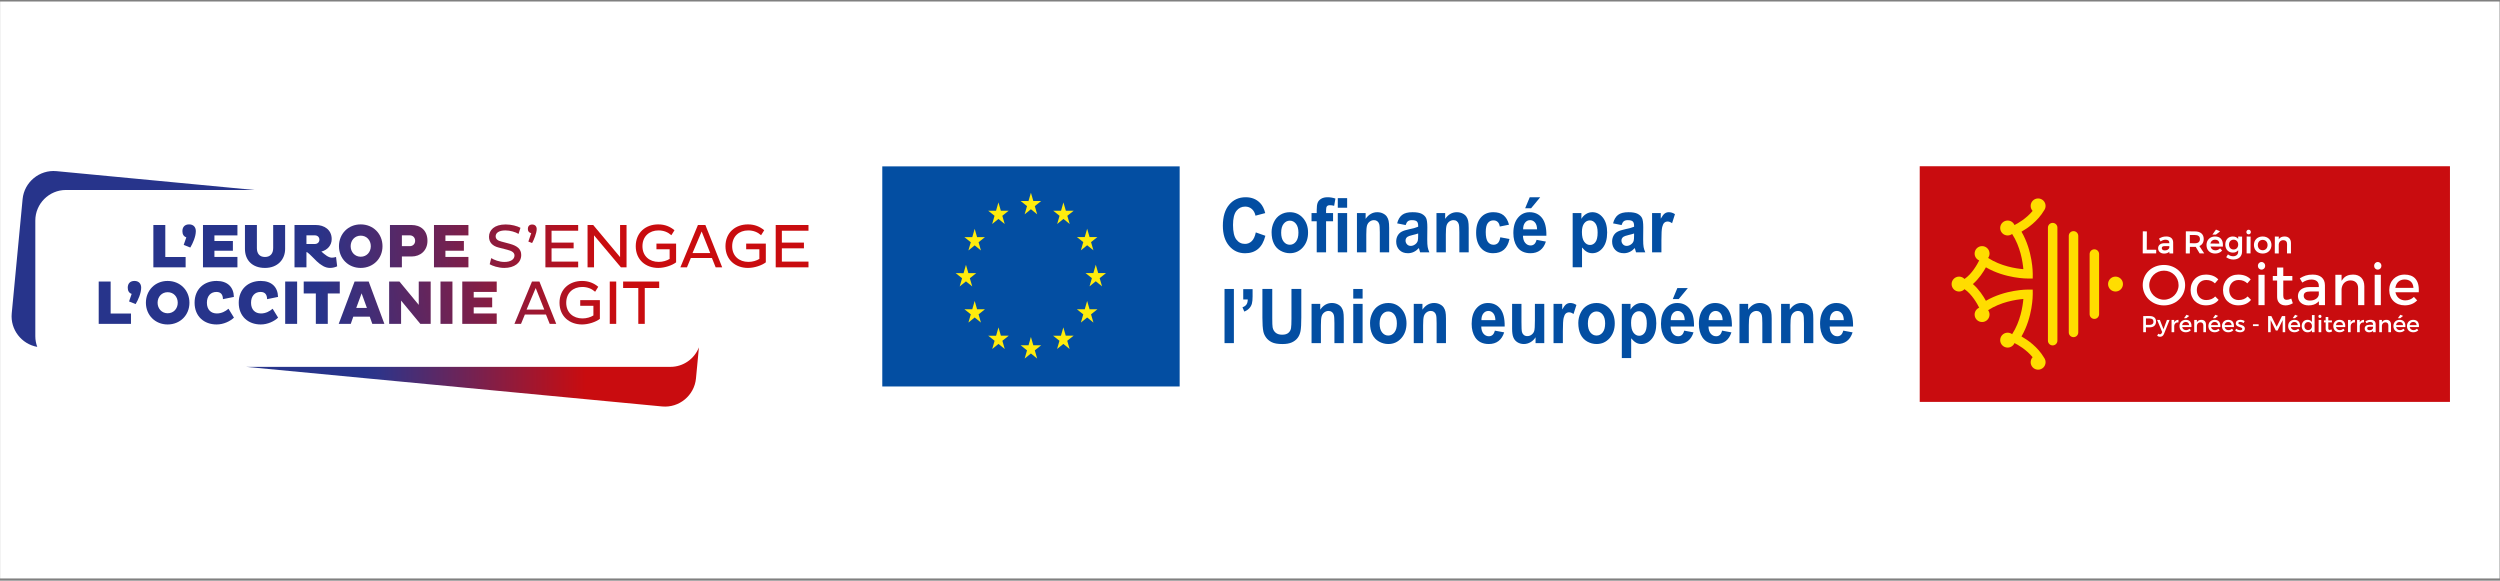 <?xml version="1.0" encoding="UTF-8"?> <svg xmlns="http://www.w3.org/2000/svg" xmlns:xlink="http://www.w3.org/1999/xlink" version="1.1" id="Calque_1" x="0px" y="0px" width="484.056px" height="112.425px" viewBox="0 0 484.056 112.425" xml:space="preserve"><rect x="0" y="0" width="484.056" height="112.425" fill="#808080" stroke="none"/> <rect x="0.019" y="0.295" fill="#FFFFFF" width="483.955" height="111.705"></rect> <g> <defs> <polygon id="SVGID_1_" points="29.694,51.756 29.694,43.568 32.006,43.568 32.006,49.757 35.943,49.757 35.943,51.756 "></polygon> </defs> <clipPath id="SVGID_2_"> <use xlink:href="#SVGID_1_" overflow="visible"></use> </clipPath> <radialGradient id="SVGID_3_" cx="0" cy="112.425" r="1" gradientTransform="matrix(-161.335 13.312 13.312 161.335 -1339.79 -18093.641)" gradientUnits="userSpaceOnUse"> <stop offset="0" style="stop-color:#C90C0F"></stop> <stop offset="0.249" style="stop-color:#C90C0F"></stop> <stop offset="0.593" style="stop-color:#27348B"></stop> <stop offset="1" style="stop-color:#27348B"></stop> </radialGradient> <polygon clip-path="url(#SVGID_2_)" fill="url(#SVGID_3_)" points="36.614,51.7 29.736,52.268 29.023,43.623 35.901,43.056 "></polygon> </g> <g> <defs> <path id="SVGID_4_" d="M35.317,44.76c0,0.602,0.252,1.035,0.758,1.193l-0.506,1.469l1.277,0.505 c0.481-0.795,1.071-2.119,1.071-3.167c0-0.807-0.481-1.313-1.3-1.313C35.787,43.447,35.317,43.941,35.317,44.76"></path> </defs> <clipPath id="SVGID_5_"> <use xlink:href="#SVGID_4_" overflow="visible"></use> </clipPath> <radialGradient id="SVGID_6_" cx="0" cy="112.425" r="1" gradientTransform="matrix(-161.335 13.312 13.312 161.335 -1339.79 -18093.641)" gradientUnits="userSpaceOnUse"> <stop offset="0" style="stop-color:#C90C0F"></stop> <stop offset="0.249" style="stop-color:#C90C0F"></stop> <stop offset="0.593" style="stop-color:#27348B"></stop> <stop offset="1" style="stop-color:#27348B"></stop> </radialGradient> <polygon clip-path="url(#SVGID_5_)" fill="url(#SVGID_6_)" points="38.284,47.896 35.334,48.14 34.95,43.477 37.899,43.234 "></polygon> </g> <g> <defs> <polygon id="SVGID_7_" points="39.301,43.568 39.301,51.756 45.972,51.756 45.972,49.745 41.517,49.745 41.517,48.553 45.093,48.553 45.093,46.663 41.517,46.663 41.517,45.579 45.972,45.579 45.972,43.568 "></polygon> </defs> <clipPath id="SVGID_8_"> <use xlink:href="#SVGID_7_" overflow="visible"></use> </clipPath> <radialGradient id="SVGID_9_" cx="0" cy="112.425" r="1" gradientTransform="matrix(-161.335 13.312 13.312 161.335 -1339.79 -18093.641)" gradientUnits="userSpaceOnUse"> <stop offset="0" style="stop-color:#C90C0F"></stop> <stop offset="0.249" style="stop-color:#C90C0F"></stop> <stop offset="0.593" style="stop-color:#27348B"></stop> <stop offset="1" style="stop-color:#27348B"></stop> </radialGradient> <polygon clip-path="url(#SVGID_8_)" fill="url(#SVGID_9_)" points="46.643,51.701 39.346,52.303 38.63,43.623 45.927,43.021 "></polygon> </g> <g> <defs> <path id="SVGID_10_" d="M52.894,43.568v4.467c0,1.06-0.554,1.722-1.589,1.722c-1.024,0-1.565-0.638-1.565-1.71v-4.479h-2.312 v4.636c0,2.131,1.384,3.673,3.877,3.673c2.504,0,3.901-1.699,3.901-3.673v-4.636H52.894z"></path> </defs> <clipPath id="SVGID_11_"> <use xlink:href="#SVGID_10_" overflow="visible"></use> </clipPath> <radialGradient id="SVGID_12_" cx="0" cy="112.425" r="1" gradientTransform="matrix(-161.335 13.312 13.312 161.335 -1339.79 -18093.641)" gradientUnits="userSpaceOnUse"> <stop offset="0" style="stop-color:#C90C0F"></stop> <stop offset="0.249" style="stop-color:#C90C0F"></stop> <stop offset="0.593" style="stop-color:#27348B"></stop> <stop offset="1" style="stop-color:#27348B"></stop> </radialGradient> <polygon clip-path="url(#SVGID_11_)" fill="url(#SVGID_12_)" points="55.887,51.821 47.48,52.514 46.747,43.624 55.153,42.93 "></polygon> </g> <g> <defs> <path id="SVGID_13_" d="M59.335,45.567h1.613c0.566,0,0.892,0.373,0.892,0.843c0,0.457-0.326,0.831-0.892,0.831h-1.613V45.567z M57.023,43.568v8.188h2.312v-2.938h0.108c1.12,0.735,2.517,3.059,4.444,3.059c0.553,0,1.059-0.145,1.395-0.314l-0.216-1.806 c-0.228,0.085-0.577,0.132-0.807,0.132c-0.674,0-1.336-0.577-2.034-1.179c1.167-0.301,1.998-1.193,1.998-2.421 c0-1.829-1.48-2.721-3.045-2.721H57.023z"></path> </defs> <clipPath id="SVGID_14_"> <use xlink:href="#SVGID_13_" overflow="visible"></use> </clipPath> <radialGradient id="SVGID_15_" cx="0" cy="112.425" r="1" gradientTransform="matrix(-161.335 13.312 13.312 161.335 -1339.79 -18093.641)" gradientUnits="userSpaceOnUse"> <stop offset="0" style="stop-color:#C90C0F"></stop> <stop offset="0.249" style="stop-color:#C90C0F"></stop> <stop offset="0.593" style="stop-color:#27348B"></stop> <stop offset="1" style="stop-color:#27348B"></stop> </radialGradient> <polygon clip-path="url(#SVGID_14_)" fill="url(#SVGID_15_)" points="65.963,51.821 57.079,52.554 56.342,43.624 65.226,42.891 "></polygon> </g> <g> <defs> <path id="SVGID_16_" d="M67.895,47.674c0-1.156,0.807-2.047,1.95-2.047c1.156,0,1.951,0.891,1.951,2.047 c0,1.132-0.795,2.034-1.951,2.034C68.702,49.708,67.895,48.806,67.895,47.674 M65.631,47.674c0,2.396,1.806,4.203,4.202,4.203 c2.421,0,4.227-1.807,4.227-4.203c0-2.42-1.806-4.227-4.227-4.227C67.437,43.447,65.631,45.254,65.631,47.674"></path> </defs> <clipPath id="SVGID_17_"> <use xlink:href="#SVGID_16_" overflow="visible"></use> </clipPath> <radialGradient id="SVGID_18_" cx="0" cy="112.425" r="1" gradientTransform="matrix(-161.335 13.312 13.312 161.335 -1339.79 -18093.641)" gradientUnits="userSpaceOnUse"> <stop offset="0" style="stop-color:#C90C0F"></stop> <stop offset="0.249" style="stop-color:#C90C0F"></stop> <stop offset="0.593" style="stop-color:#27348B"></stop> <stop offset="1" style="stop-color:#27348B"></stop> </radialGradient> <polygon clip-path="url(#SVGID_17_)" fill="url(#SVGID_18_)" points="74.751,51.82 65.688,52.567 64.94,43.504 74.003,42.756 "></polygon> </g> <g> <defs> <path id="SVGID_19_" d="M77.815,45.567h1.529c0.59,0,1.036,0.422,1.036,1.059c0,0.615-0.446,1.036-1.036,1.036h-1.529V45.567z M75.504,43.568v8.188h2.311v-2.095h1.902c1.65,0,3.047-1.12,3.047-3.022c0-2.096-1.397-3.071-3.047-3.071H75.504z"></path> </defs> <clipPath id="SVGID_20_"> <use xlink:href="#SVGID_19_" overflow="visible"></use> </clipPath> <radialGradient id="SVGID_21_" cx="0" cy="112.425" r="1" gradientTransform="matrix(-161.335 13.312 13.312 161.335 -1339.79 -18093.641)" gradientUnits="userSpaceOnUse"> <stop offset="0" style="stop-color:#C90C0F"></stop> <stop offset="0.249" style="stop-color:#C90C0F"></stop> <stop offset="0.593" style="stop-color:#27348B"></stop> <stop offset="1" style="stop-color:#27348B"></stop> </radialGradient> <polygon clip-path="url(#SVGID_20_)" fill="url(#SVGID_21_)" points="83.435,51.701 75.553,52.351 74.833,43.623 82.715,42.973 "></polygon> </g> <g> <defs> <polygon id="SVGID_22_" points="84.027,43.568 84.027,51.756 90.698,51.756 90.698,49.745 86.243,49.745 86.243,48.553 89.819,48.553 89.819,46.663 86.243,46.663 86.243,45.579 90.698,45.579 90.698,43.568 "></polygon> </defs> <clipPath id="SVGID_23_"> <use xlink:href="#SVGID_22_" overflow="visible"></use> </clipPath> <radialGradient id="SVGID_24_" cx="0" cy="112.425" r="1" gradientTransform="matrix(-161.335 13.312 13.312 161.335 -1339.79 -18093.641)" gradientUnits="userSpaceOnUse"> <stop offset="0" style="stop-color:#C90C0F"></stop> <stop offset="0.249" style="stop-color:#C90C0F"></stop> <stop offset="0.593" style="stop-color:#27348B"></stop> <stop offset="1" style="stop-color:#27348B"></stop> </radialGradient> <polygon clip-path="url(#SVGID_23_)" fill="url(#SVGID_24_)" points="91.369,51.701 84.072,52.303 83.356,43.623 90.653,43.021 "></polygon> </g> <g> <defs> <path id="SVGID_25_" d="M94.682,45.844c0,1.071,0.662,1.782,1.854,2.083l1.65,0.422c0.914,0.228,1.432,0.541,1.432,1.119 c0,0.759-0.758,1.252-1.95,1.252c-1.024,0-1.999-0.397-2.552-0.746l-0.302,1.192c0.519,0.301,1.65,0.711,2.83,0.711 c1.938,0,3.275-0.988,3.275-2.505c0-1.156-0.771-1.77-2.216-2.167l-1.625-0.434c-0.71-0.18-1.108-0.469-1.108-1.023 c0-0.614,0.578-1.133,1.891-1.133c0.915,0,1.962,0.314,2.54,0.675l0.373-1.179c-0.614-0.338-1.734-0.651-2.865-0.651 C95.693,43.46,94.682,44.568,94.682,45.844"></path> </defs> <clipPath id="SVGID_26_"> <use xlink:href="#SVGID_25_" overflow="visible"></use> </clipPath> <radialGradient id="SVGID_27_" cx="0" cy="112.425" r="1" gradientTransform="matrix(-161.335 13.312 13.312 161.335 -1339.79 -18093.641)" gradientUnits="userSpaceOnUse"> <stop offset="0" style="stop-color:#C90C0F"></stop> <stop offset="0.249" style="stop-color:#C90C0F"></stop> <stop offset="0.593" style="stop-color:#27348B"></stop> <stop offset="1" style="stop-color:#27348B"></stop> </radialGradient> <polygon clip-path="url(#SVGID_26_)" fill="url(#SVGID_27_)" points="101.609,51.82 94.724,52.388 93.992,43.517 100.877,42.949 "></polygon> </g> <g> <defs> <path id="SVGID_28_" d="M102.206,44.351c0,0.409,0.217,0.71,0.651,0.795l-0.555,1.625l0.723,0.29 c0.313-0.543,0.891-1.904,0.891-2.71c0-0.519-0.313-0.879-0.867-0.879C102.507,43.472,102.206,43.785,102.206,44.351"></path> </defs> <clipPath id="SVGID_29_"> <use xlink:href="#SVGID_28_" overflow="visible"></use> </clipPath> <radialGradient id="SVGID_30_" cx="0" cy="112.425" r="1" gradientTransform="matrix(-161.335 13.312 13.312 161.335 -1339.79 -18093.641)" gradientUnits="userSpaceOnUse"> <stop offset="0" style="stop-color:#C90C0F"></stop> <stop offset="0.249" style="stop-color:#C90C0F"></stop> <stop offset="0.593" style="stop-color:#27348B"></stop> <stop offset="1" style="stop-color:#27348B"></stop> </radialGradient> <polygon clip-path="url(#SVGID_29_)" fill="url(#SVGID_30_)" points="104.21,47.037 102.218,47.201 101.912,43.496 103.904,43.332 "></polygon> </g> <g> <defs> <polygon id="SVGID_31_" points="105.602,43.568 105.602,51.756 111.947,51.756 111.947,50.648 106.793,50.648 106.793,48.083 111.068,48.083 111.068,46.976 106.793,46.976 106.793,44.676 111.947,44.676 111.947,43.568 "></polygon> </defs> <clipPath id="SVGID_32_"> <use xlink:href="#SVGID_31_" overflow="visible"></use> </clipPath> <radialGradient id="SVGID_33_" cx="0" cy="112.425" r="1" gradientTransform="matrix(-161.335 13.312 13.312 161.335 -1339.79 -18093.641)" gradientUnits="userSpaceOnUse"> <stop offset="0" style="stop-color:#C90C0F"></stop> <stop offset="0.249" style="stop-color:#C90C0F"></stop> <stop offset="0.593" style="stop-color:#27348B"></stop> <stop offset="1" style="stop-color:#27348B"></stop> </radialGradient> <polygon clip-path="url(#SVGID_32_)" fill="url(#SVGID_33_)" points="112.618,51.701 105.645,52.276 104.931,43.623 111.904,43.048 "></polygon> </g> <g> <defs> <polygon id="SVGID_34_" points="120.061,43.568 120.061,49.781 114.86,43.568 113.764,43.568 113.764,51.756 115.016,51.756 115.016,45.567 120.217,51.756 121.313,51.756 121.313,43.568 "></polygon> </defs> <clipPath id="SVGID_35_"> <use xlink:href="#SVGID_34_" overflow="visible"></use> </clipPath> <radialGradient id="SVGID_36_" cx="0" cy="112.425" r="1" gradientTransform="matrix(-161.335 13.312 13.312 161.335 -1339.79 -18093.641)" gradientUnits="userSpaceOnUse"> <stop offset="0" style="stop-color:#C90C0F"></stop> <stop offset="0.249" style="stop-color:#C90C0F"></stop> <stop offset="0.593" style="stop-color:#27348B"></stop> <stop offset="1" style="stop-color:#27348B"></stop> </radialGradient> <polygon clip-path="url(#SVGID_35_)" fill="url(#SVGID_36_)" points="121.984,51.701 113.815,52.375 113.093,43.623 121.262,42.949 "></polygon> </g> <g> <defs> <path id="SVGID_37_" d="M123.094,47.674c0,2.637,1.939,4.203,4.359,4.203c1.251,0,2.697-0.494,3.456-1.084v-3.624h-3.806v1.095 h2.553v1.867c-0.529,0.336-1.313,0.577-2.12,0.577c-1.781,0-3.142-1.12-3.142-3.034c0-1.939,1.361-3.059,3.095-3.059 c1.035,0,1.83,0.338,2.504,0.927l0.602-0.963c-0.819-0.685-1.818-1.132-3.142-1.132C125.033,43.447,123.094,45.013,123.094,47.674 "></path> </defs> <clipPath id="SVGID_38_"> <use xlink:href="#SVGID_37_" overflow="visible"></use> </clipPath> <radialGradient id="SVGID_39_" cx="0" cy="112.425" r="1" gradientTransform="matrix(-161.335 13.312 13.312 161.335 -1339.79 -18093.641)" gradientUnits="userSpaceOnUse"> <stop offset="0" style="stop-color:#C90C0F"></stop> <stop offset="0.249" style="stop-color:#C90C0F"></stop> <stop offset="0.593" style="stop-color:#27348B"></stop> <stop offset="1" style="stop-color:#27348B"></stop> </radialGradient> <polygon clip-path="url(#SVGID_38_)" fill="url(#SVGID_39_)" points="131.6,51.82 123.147,52.517 122.403,43.504 130.856,42.806 "></polygon> </g> <g> <defs> <path id="SVGID_40_" d="M135.856,44.821l1.661,4.177h-3.43L135.856,44.821z M135.134,43.568l-3.396,8.188h1.277l0.746-1.806h4.082 l0.723,1.806h1.263l-3.25-8.188H135.134z"></path> </defs> <clipPath id="SVGID_41_"> <use xlink:href="#SVGID_40_" overflow="visible"></use> </clipPath> <radialGradient id="SVGID_42_" cx="0" cy="112.425" r="1" gradientTransform="matrix(-161.335 13.312 13.312 161.335 -1339.79 -18093.641)" gradientUnits="userSpaceOnUse"> <stop offset="0" style="stop-color:#C90C0F"></stop> <stop offset="0.249" style="stop-color:#C90C0F"></stop> <stop offset="0.593" style="stop-color:#27348B"></stop> <stop offset="1" style="stop-color:#27348B"></stop> </radialGradient> <polygon clip-path="url(#SVGID_41_)" fill="url(#SVGID_42_)" points="140.5,51.701 131.792,52.419 131.067,43.623 139.774,42.905 "></polygon> </g> <g> <defs> <path id="SVGID_43_" d="M140.467,47.674c0,2.637,1.938,4.203,4.358,4.203c1.253,0,2.698-0.494,3.456-1.084v-3.624h-3.805v1.095 h2.553v1.867c-0.53,0.336-1.313,0.577-2.119,0.577c-1.782,0-3.143-1.12-3.143-3.034c0-1.939,1.361-3.059,3.094-3.059 c1.036,0,1.831,0.338,2.505,0.927l0.602-0.963c-0.819-0.685-1.819-1.132-3.143-1.132 C142.405,43.447,140.467,45.013,140.467,47.674"></path> </defs> <clipPath id="SVGID_44_"> <use xlink:href="#SVGID_43_" overflow="visible"></use> </clipPath> <radialGradient id="SVGID_45_" cx="0" cy="112.425" r="1" gradientTransform="matrix(-161.335 13.312 13.312 161.335 -1339.79 -18093.641)" gradientUnits="userSpaceOnUse"> <stop offset="0" style="stop-color:#C90C0F"></stop> <stop offset="0.249" style="stop-color:#C90C0F"></stop> <stop offset="0.593" style="stop-color:#27348B"></stop> <stop offset="1" style="stop-color:#27348B"></stop> </radialGradient> <polygon clip-path="url(#SVGID_44_)" fill="url(#SVGID_45_)" points="148.972,51.82 140.52,52.517 139.776,43.504 148.228,42.807 "></polygon> </g> <g> <defs> <polygon id="SVGID_46_" points="150.195,43.568 150.195,51.756 156.541,51.756 156.541,50.648 151.386,50.648 151.386,48.083 155.661,48.083 155.661,46.976 151.386,46.976 151.386,44.676 156.541,44.676 156.541,43.568 "></polygon> </defs> <clipPath id="SVGID_47_"> <use xlink:href="#SVGID_46_" overflow="visible"></use> </clipPath> <radialGradient id="SVGID_48_" cx="0" cy="112.425" r="1" gradientTransform="matrix(-161.335 13.312 13.312 161.335 -1339.79 -18093.641)" gradientUnits="userSpaceOnUse"> <stop offset="0" style="stop-color:#C90C0F"></stop> <stop offset="0.249" style="stop-color:#C90C0F"></stop> <stop offset="0.593" style="stop-color:#27348B"></stop> <stop offset="1" style="stop-color:#27348B"></stop> </radialGradient> <polygon clip-path="url(#SVGID_47_)" fill="url(#SVGID_48_)" points="157.212,51.7 150.238,52.276 149.524,43.623 156.498,43.048 "></polygon> </g> <g> <defs> <polygon id="SVGID_49_" points="19.112,54.515 19.112,62.703 25.361,62.703 25.361,60.705 21.424,60.705 21.424,54.515 "></polygon> </defs> <clipPath id="SVGID_50_"> <use xlink:href="#SVGID_49_" overflow="visible"></use> </clipPath> <radialGradient id="SVGID_51_" cx="0" cy="112.425" r="1" gradientTransform="matrix(-161.335 13.312 13.312 161.335 -1339.79 -18093.641)" gradientUnits="userSpaceOnUse"> <stop offset="0" style="stop-color:#C90C0F"></stop> <stop offset="0.249" style="stop-color:#C90C0F"></stop> <stop offset="0.593" style="stop-color:#27348B"></stop> <stop offset="1" style="stop-color:#27348B"></stop> </radialGradient> <polygon clip-path="url(#SVGID_50_)" fill="url(#SVGID_51_)" points="26.032,62.647 19.154,63.215 18.441,54.57 25.319,54.003 "></polygon> </g> <g> <defs> <path id="SVGID_52_" d="M24.735,55.708c0,0.601,0.253,1.036,0.758,1.192l-0.505,1.469l1.276,0.506 c0.481-0.795,1.071-2.119,1.071-3.167c0-0.806-0.482-1.312-1.3-1.312C25.204,54.396,24.735,54.89,24.735,55.708"></path> </defs> <clipPath id="SVGID_53_"> <use xlink:href="#SVGID_52_" overflow="visible"></use> </clipPath> <radialGradient id="SVGID_54_" cx="0" cy="112.425" r="1" gradientTransform="matrix(-161.335 13.312 13.312 161.335 -1339.79 -18093.641)" gradientUnits="userSpaceOnUse"> <stop offset="0" style="stop-color:#C90C0F"></stop> <stop offset="0.249" style="stop-color:#C90C0F"></stop> <stop offset="0.593" style="stop-color:#27348B"></stop> <stop offset="1" style="stop-color:#27348B"></stop> </radialGradient> <polygon clip-path="url(#SVGID_53_)" fill="url(#SVGID_54_)" points="27.702,58.845 24.752,59.088 24.368,54.426 27.317,54.183 "></polygon> </g> <g> <defs> <path id="SVGID_55_" d="M30.514,58.622c0-1.156,0.806-2.047,1.95-2.047c1.156,0,1.951,0.891,1.951,2.047 c0,1.131-0.795,2.034-1.951,2.034C31.32,60.656,30.514,59.753,30.514,58.622 M28.25,58.622c0,2.396,1.805,4.202,4.202,4.202 c2.42,0,4.227-1.806,4.227-4.202c0-2.42-1.807-4.226-4.227-4.226C30.055,54.396,28.25,56.202,28.25,58.622"></path> </defs> <clipPath id="SVGID_56_"> <use xlink:href="#SVGID_55_" overflow="visible"></use> </clipPath> <radialGradient id="SVGID_57_" cx="0" cy="112.425" r="1" gradientTransform="matrix(-161.335 13.312 13.312 161.335 -1339.79 -18093.641)" gradientUnits="userSpaceOnUse"> <stop offset="0" style="stop-color:#C90C0F"></stop> <stop offset="0.249" style="stop-color:#C90C0F"></stop> <stop offset="0.593" style="stop-color:#27348B"></stop> <stop offset="1" style="stop-color:#27348B"></stop> </radialGradient> <polygon clip-path="url(#SVGID_56_)" fill="url(#SVGID_57_)" points="37.37,62.767 28.307,63.515 27.559,54.453 36.622,53.705 "></polygon> </g> <g> <defs> <path id="SVGID_58_" d="M37.677,58.622c0,2.636,1.842,4.202,4.262,4.202c1.36,0,2.625-0.626,3.36-1.325l-1.06-1.723 c-0.578,0.507-1.349,0.915-2.251,0.915c-1.157,0-1.927-0.745-1.927-2.069c0-1.349,0.77-2.096,1.842-2.096 c0.891,0,1.252,0.542,1.264,1.398l2.119-0.434c-0.048-1.916-1.239-3.094-3.347-3.094C39.519,54.396,37.677,55.961,37.677,58.622"></path> </defs> <clipPath id="SVGID_59_"> <use xlink:href="#SVGID_58_" overflow="visible"></use> </clipPath> <radialGradient id="SVGID_60_" cx="0" cy="112.425" r="1" gradientTransform="matrix(-161.335 13.312 13.312 161.335 -1339.79 -18093.641)" gradientUnits="userSpaceOnUse"> <stop offset="0" style="stop-color:#C90C0F"></stop> <stop offset="0.249" style="stop-color:#C90C0F"></stop> <stop offset="0.593" style="stop-color:#27348B"></stop> <stop offset="1" style="stop-color:#27348B"></stop> </radialGradient> <polygon clip-path="url(#SVGID_59_)" fill="url(#SVGID_60_)" points="45.99,62.767 37.729,63.448 36.986,54.453 45.248,53.771 "></polygon> </g> <g> <defs> <path id="SVGID_61_" d="M46.224,58.622c0,2.636,1.842,4.202,4.263,4.202c1.36,0,2.625-0.626,3.359-1.325l-1.059-1.723 c-0.578,0.507-1.349,0.915-2.252,0.915c-1.156,0-1.927-0.745-1.927-2.069c0-1.349,0.771-2.096,1.842-2.096 c0.892,0,1.253,0.542,1.265,1.398l2.119-0.434c-0.048-1.916-1.24-3.094-3.347-3.094C48.066,54.396,46.224,55.961,46.224,58.622"></path> </defs> <clipPath id="SVGID_62_"> <use xlink:href="#SVGID_61_" overflow="visible"></use> </clipPath> <radialGradient id="SVGID_63_" cx="0" cy="112.425" r="1" gradientTransform="matrix(-161.335 13.312 13.312 161.335 -1339.79 -18093.641)" gradientUnits="userSpaceOnUse"> <stop offset="0" style="stop-color:#C90C0F"></stop> <stop offset="0.249" style="stop-color:#C90C0F"></stop> <stop offset="0.593" style="stop-color:#27348B"></stop> <stop offset="1" style="stop-color:#27348B"></stop> </radialGradient> <polygon clip-path="url(#SVGID_62_)" fill="url(#SVGID_63_)" points="54.537,62.767 46.275,63.448 45.533,54.453 53.794,53.771 "></polygon> </g> <g> <defs> <rect id="SVGID_64_" x="55.218" y="54.516" width="2.312" height="8.188"></rect> </defs> <clipPath id="SVGID_65_"> <use xlink:href="#SVGID_64_" overflow="visible"></use> </clipPath> <radialGradient id="SVGID_66_" cx="0" cy="112.425" r="1" gradientTransform="matrix(-161.335 13.312 13.312 161.335 -1339.79 -18093.641)" gradientUnits="userSpaceOnUse"> <stop offset="0" style="stop-color:#C90C0F"></stop> <stop offset="0.249" style="stop-color:#C90C0F"></stop> <stop offset="0.593" style="stop-color:#27348B"></stop> <stop offset="1" style="stop-color:#27348B"></stop> </radialGradient> <polygon clip-path="url(#SVGID_65_)" fill="url(#SVGID_66_)" points="58.201,62.647 55.233,62.893 54.547,54.571 57.514,54.326 "></polygon> </g> <g> <defs> <polygon id="SVGID_67_" points="58.805,54.515 58.805,56.827 61.153,56.827 61.153,62.703 63.465,62.703 63.465,56.827 65.789,56.827 65.789,54.515 "></polygon> </defs> <clipPath id="SVGID_68_"> <use xlink:href="#SVGID_67_" overflow="visible"></use> </clipPath> <radialGradient id="SVGID_69_" cx="0" cy="112.425" r="1" gradientTransform="matrix(-161.335 13.312 13.312 161.335 -1339.79 -18093.641)" gradientUnits="userSpaceOnUse"> <stop offset="0" style="stop-color:#C90C0F"></stop> <stop offset="0.249" style="stop-color:#C90C0F"></stop> <stop offset="0.593" style="stop-color:#27348B"></stop> <stop offset="1" style="stop-color:#27348B"></stop> </radialGradient> <polygon clip-path="url(#SVGID_68_)" fill="url(#SVGID_69_)" points="66.46,62.647 58.852,63.275 58.134,54.57 65.742,53.942 "></polygon> </g> <g> <defs> <path id="SVGID_70_" d="M70.015,56.792l1.023,2.829h-2.059L70.015,56.792z M68.654,54.515l-3.07,8.188h2.335l0.482-1.386h3.191 l0.493,1.386h2.337l-3.035-8.188H68.654z"></path> </defs> <clipPath id="SVGID_71_"> <use xlink:href="#SVGID_70_" overflow="visible"></use> </clipPath> <radialGradient id="SVGID_72_" cx="0" cy="112.425" r="1" gradientTransform="matrix(-161.335 13.312 13.312 161.335 -1339.79 -18093.641)" gradientUnits="userSpaceOnUse"> <stop offset="0" style="stop-color:#C90C0F"></stop> <stop offset="0.249" style="stop-color:#C90C0F"></stop> <stop offset="0.593" style="stop-color:#27348B"></stop> <stop offset="1" style="stop-color:#27348B"></stop> </radialGradient> <polygon clip-path="url(#SVGID_71_)" fill="url(#SVGID_72_)" points="75.093,62.647 65.644,63.427 64.913,54.57 74.362,53.791 "></polygon> </g> <g> <defs> <polygon id="SVGID_73_" points="81.078,54.515 81.078,59.031 77.346,54.515 75.347,54.515 75.347,62.703 77.659,62.703 77.659,58.2 81.38,62.703 83.39,62.703 83.39,54.515 "></polygon> </defs> <clipPath id="SVGID_74_"> <use xlink:href="#SVGID_73_" overflow="visible"></use> </clipPath> <radialGradient id="SVGID_75_" cx="0" cy="112.425" r="1" gradientTransform="matrix(-161.335 13.312 13.312 161.335 -1339.79 -18093.641)" gradientUnits="userSpaceOnUse"> <stop offset="0" style="stop-color:#C90C0F"></stop> <stop offset="0.249" style="stop-color:#C90C0F"></stop> <stop offset="0.593" style="stop-color:#27348B"></stop> <stop offset="1" style="stop-color:#27348B"></stop> </radialGradient> <polygon clip-path="url(#SVGID_74_)" fill="url(#SVGID_75_)" points="84.061,62.647 75.401,63.362 74.676,54.57 83.335,53.855 "></polygon> </g> <g> <defs> <rect id="SVGID_76_" x="85.291" y="54.516" width="2.312" height="8.188"></rect> </defs> <clipPath id="SVGID_77_"> <use xlink:href="#SVGID_76_" overflow="visible"></use> </clipPath> <radialGradient id="SVGID_78_" cx="0" cy="112.425" r="1" gradientTransform="matrix(-161.335 13.312 13.312 161.335 -1339.79 -18093.641)" gradientUnits="userSpaceOnUse"> <stop offset="0" style="stop-color:#C90C0F"></stop> <stop offset="0.249" style="stop-color:#C90C0F"></stop> <stop offset="0.593" style="stop-color:#27348B"></stop> <stop offset="1" style="stop-color:#27348B"></stop> </radialGradient> <polygon clip-path="url(#SVGID_77_)" fill="url(#SVGID_78_)" points="88.274,62.647 85.307,62.893 84.62,54.571 87.587,54.326 "></polygon> </g> <g> <defs> <polygon id="SVGID_79_" points="89.506,54.515 89.506,62.703 96.176,62.703 96.176,60.691 91.721,60.691 91.721,59.501 95.297,59.501 95.297,57.61 91.721,57.61 91.721,56.526 96.176,56.526 96.176,54.515 "></polygon> </defs> <clipPath id="SVGID_80_"> <use xlink:href="#SVGID_79_" overflow="visible"></use> </clipPath> <radialGradient id="SVGID_81_" cx="0" cy="112.425" r="1" gradientTransform="matrix(-161.335 13.312 13.312 161.335 -1339.79 -18093.641)" gradientUnits="userSpaceOnUse"> <stop offset="0" style="stop-color:#C90C0F"></stop> <stop offset="0.249" style="stop-color:#C90C0F"></stop> <stop offset="0.593" style="stop-color:#27348B"></stop> <stop offset="1" style="stop-color:#27348B"></stop> </radialGradient> <polygon clip-path="url(#SVGID_80_)" fill="url(#SVGID_81_)" points="96.847,62.647 89.551,63.249 88.835,54.57 96.131,53.968 "></polygon> </g> <g> <defs> <path id="SVGID_82_" d="M103.724,55.768l1.661,4.179h-3.431L103.724,55.768z M103.002,54.515l-3.396,8.188h1.277l0.746-1.807 h4.082l0.722,1.807h1.265l-3.251-8.188H103.002z"></path> </defs> <clipPath id="SVGID_83_"> <use xlink:href="#SVGID_82_" overflow="visible"></use> </clipPath> <radialGradient id="SVGID_84_" cx="0" cy="112.425" r="1" gradientTransform="matrix(-161.335 13.312 13.312 161.335 -1339.79 -18093.641)" gradientUnits="userSpaceOnUse"> <stop offset="0" style="stop-color:#C90C0F"></stop> <stop offset="0.249" style="stop-color:#C90C0F"></stop> <stop offset="0.593" style="stop-color:#27348B"></stop> <stop offset="1" style="stop-color:#27348B"></stop> </radialGradient> <polygon clip-path="url(#SVGID_83_)" fill="url(#SVGID_84_)" points="108.369,62.647 99.661,63.366 98.935,54.57 107.643,53.852 "></polygon> </g> <g> <defs> <path id="SVGID_85_" d="M108.335,58.622c0,2.636,1.938,4.202,4.359,4.202c1.252,0,2.697-0.494,3.456-1.084v-3.624h-3.805v1.096 h2.552v1.866c-0.529,0.337-1.312,0.578-2.119,0.578c-1.782,0-3.143-1.12-3.143-3.034c0-1.939,1.361-3.059,3.095-3.059 c1.035,0,1.83,0.338,2.504,0.927l0.602-0.963c-0.819-0.686-1.818-1.131-3.142-1.131C110.273,54.396,108.335,55.961,108.335,58.622 "></path> </defs> <clipPath id="SVGID_86_"> <use xlink:href="#SVGID_85_" overflow="visible"></use> </clipPath> <radialGradient id="SVGID_87_" cx="0" cy="112.425" r="1" gradientTransform="matrix(-161.335 13.312 13.312 161.335 -1339.79 -18093.641)" gradientUnits="userSpaceOnUse"> <stop offset="0" style="stop-color:#C90C0F"></stop> <stop offset="0.249" style="stop-color:#C90C0F"></stop> <stop offset="0.593" style="stop-color:#27348B"></stop> <stop offset="1" style="stop-color:#27348B"></stop> </radialGradient> <polygon clip-path="url(#SVGID_86_)" fill="url(#SVGID_87_)" points="116.841,62.767 108.388,63.464 107.645,54.453 116.097,53.755 "></polygon> </g> <g> <defs> <rect id="SVGID_88_" x="118.063" y="54.516" width="1.252" height="8.188"></rect> </defs> <clipPath id="SVGID_89_"> <use xlink:href="#SVGID_88_" overflow="visible"></use> </clipPath> <radialGradient id="SVGID_90_" cx="0" cy="112.425" r="1" gradientTransform="matrix(-161.335 13.312 13.312 161.335 -1339.79 -18093.641)" gradientUnits="userSpaceOnUse"> <stop offset="0" style="stop-color:#C90C0F"></stop> <stop offset="0.249" style="stop-color:#C90C0F"></stop> <stop offset="0.593" style="stop-color:#27348B"></stop> <stop offset="1" style="stop-color:#27348B"></stop> </radialGradient> <polygon clip-path="url(#SVGID_89_)" fill="url(#SVGID_90_)" points="119.986,62.647 118.071,62.806 117.392,54.571 119.307,54.413 "></polygon> </g> <g> <defs> <polygon id="SVGID_91_" points="120.651,54.515 120.651,55.768 123.589,55.768 123.589,62.703 124.841,62.703 124.841,55.768 127.634,55.768 127.634,54.515 "></polygon> </defs> <clipPath id="SVGID_92_"> <use xlink:href="#SVGID_91_" overflow="visible"></use> </clipPath> <radialGradient id="SVGID_93_" cx="0" cy="112.425" r="1" gradientTransform="matrix(-161.335 13.312 13.312 161.335 -1339.79 -18093.641)" gradientUnits="userSpaceOnUse"> <stop offset="0" style="stop-color:#C90C0F"></stop> <stop offset="0.249" style="stop-color:#C90C0F"></stop> <stop offset="0.593" style="stop-color:#27348B"></stop> <stop offset="1" style="stop-color:#27348B"></stop> </radialGradient> <polygon clip-path="url(#SVGID_92_)" fill="url(#SVGID_93_)" points="128.305,62.647 120.698,63.275 119.98,54.57 127.587,53.942 "></polygon> </g> <g> <defs> <rect id="SVGID_94_" width="484.056" height="112.425"></rect> </defs> <clipPath id="SVGID_95_"> <use xlink:href="#SVGID_94_" overflow="visible"></use> </clipPath> <path clip-path="url(#SVGID_95_)" fill="#27348B" d="M6.838,65.114V42.701c0-3.254,2.663-5.917,5.917-5.917H49.25l-38.318-3.646 c-3.292-0.313-6.242,2.124-6.555,5.417L2.271,60.677c-0.298,3.132,1.895,5.949,4.942,6.486C6.976,66.522,6.838,65.835,6.838,65.114 "></path> </g> <g> <defs> <path id="SVGID_96_" d="M129.82,71.032H47.624l80.576,7.666c3.292,0.312,6.241-2.125,6.555-5.417l0.573-6.026 C134.465,69.458,132.32,71.032,129.82,71.032"></path> </defs> <clipPath id="SVGID_97_"> <use xlink:href="#SVGID_96_" overflow="visible"></use> </clipPath> <linearGradient id="SVGID_98_" gradientUnits="userSpaceOnUse" x1="0" y1="112.423" x2="1" y2="112.423" gradientTransform="matrix(87.704 0 0 -87.704 47.625 9933.064)"> <stop offset="0" style="stop-color:#27348B"></stop> <stop offset="0.259" style="stop-color:#27348B"></stop> <stop offset="0.29" style="stop-color:#2E3489"></stop> <stop offset="0.751" style="stop-color:#C90C0F"></stop> <stop offset="1" style="stop-color:#C90C0F"></stop> </linearGradient> <rect x="47.624" y="67.255" clip-path="url(#SVGID_97_)" fill="url(#SVGID_98_)" width="87.704" height="11.755"></rect> </g> <g> <defs> <rect id="SVGID_99_" width="484.056" height="112.425"></rect> </defs> <clipPath id="SVGID_100_"> <use xlink:href="#SVGID_99_" overflow="visible"></use> </clipPath> <rect x="371.701" y="32.188" clip-path="url(#SVGID_100_)" fill="#C90C0F" width="102.665" height="45.628"></rect> <path clip-path="url(#SVGID_100_)" fill="#FFDD00" d="M397.442,43.155c-0.507,0-0.918,0.411-0.918,0.918v21.886 c0,0.508,0.411,0.918,0.918,0.918s0.918-0.41,0.918-0.918V44.073C398.36,43.566,397.949,43.155,397.442,43.155"></path> <path clip-path="url(#SVGID_100_)" fill="#FFDD00" d="M401.479,44.754c-0.507,0-0.918,0.411-0.918,0.918v18.69 c0,0.507,0.411,0.918,0.918,0.918c0.508,0,0.919-0.411,0.919-0.918v-18.69C402.397,45.165,401.986,44.754,401.479,44.754"></path> <path clip-path="url(#SVGID_100_)" fill="#FFDD00" d="M405.516,48.272c-0.507,0-0.918,0.411-0.918,0.918v11.641 c0,0.508,0.411,0.918,0.918,0.918s0.918-0.41,0.918-0.918V49.19C406.434,48.684,406.022,48.272,405.516,48.272"></path> <path clip-path="url(#SVGID_100_)" fill="#FFDD00" d="M409.61,53.557c-0.797,0-1.442,0.647-1.442,1.445 c0,0.798,0.646,1.445,1.442,1.445c0.798,0,1.444-0.647,1.444-1.445C411.055,54.204,410.408,53.557,409.61,53.557"></path> <path clip-path="url(#SVGID_100_)" fill="#FFDD00" d="M395.799,40.71c0.17-0.237,0.271-0.527,0.271-0.841 c0-0.799-0.646-1.445-1.444-1.445s-1.444,0.646-1.444,1.445c0,0.373,0.144,0.713,0.376,0.969c-1.242,1.506-2.876,2.42-3.506,2.737 c-0.222-0.514-0.731-0.875-1.328-0.875c-0.797,0-1.443,0.647-1.443,1.445s0.646,1.445,1.443,1.445c0.327,0,0.627-0.109,0.869-0.292 c1.595,2.458,2.046,5.364,2.173,6.819c-1.456-0.125-4.364-0.574-6.822-2.172c0.172-0.238,0.275-0.53,0.275-0.848 c0-0.798-0.647-1.445-1.443-1.445c-0.799,0-1.445,0.647-1.445,1.445c0,0.6,0.365,1.114,0.886,1.333 c-0.36,0.725-1.397,2.606-2.844,3.584c-0.263-0.28-0.637-0.457-1.052-0.457c-0.798,0-1.445,0.648-1.445,1.445 c0,0.798,0.647,1.445,1.445,1.445c0.417,0,0.791-0.177,1.054-0.459c1.445,0.978,2.482,2.862,2.842,3.586 c-0.521,0.219-0.886,0.732-0.886,1.333c0,0.798,0.646,1.444,1.445,1.444c0.796,0,1.443-0.646,1.443-1.444 c0-0.317-0.104-0.61-0.275-0.849c2.459-1.599,5.369-2.047,6.824-2.172c-0.125,1.452-0.572,4.354-2.175,6.82 c-0.242-0.183-0.542-0.292-0.869-0.292c-0.797,0-1.443,0.646-1.443,1.444s0.646,1.444,1.443,1.444c0.597,0,1.107-0.359,1.328-0.876 c0.63,0.316,2.261,1.226,3.507,2.738c-0.233,0.256-0.377,0.596-0.377,0.97c0,0.798,0.646,1.445,1.444,1.445 s1.444-0.647,1.444-1.445c0-0.313-0.102-0.604-0.271-0.842c-1.24-2.129-3.232-3.493-4.396-4.151 c2.188-3.755,2.184-8.002,2.183-8.194l-0.007-0.87l-0.87-0.008c-0.192-0.003-4.439-0.014-8.192,2.174 c-0.488-0.886-1.353-2.235-2.527-3.243c1.175-1.008,2.039-2.355,2.527-3.24c3.752,2.187,8,2.177,8.192,2.174l0.87-0.008l0.007-0.87 c0.001-0.193,0.006-4.441-2.183-8.196C392.566,44.203,394.559,42.84,395.799,40.71"></path> <path clip-path="url(#SVGID_100_)" fill="#FFFFFF" d="M418.986,59.133c-2.302,0-4.106-1.725-4.106-3.927 c0-2.226,1.766-3.905,4.106-3.905c2.302,0,4.105,1.715,4.105,3.905C423.092,57.408,421.288,59.133,418.986,59.133 M418.997,52.404 c-1.575,0-2.856,1.257-2.856,2.802c0,1.557,1.281,2.824,2.856,2.824c1.558,0,2.824-1.268,2.824-2.824 C421.821,53.634,420.581,52.404,418.997,52.404"></path> <path clip-path="url(#SVGID_100_)" fill="#FFFFFF" d="M427.104,59.122c-1.739,0-2.954-1.221-2.954-2.966 c0-1.76,1.215-2.989,2.954-2.989c1.025,0,1.855,0.323,2.405,0.933l-0.652,0.766c-0.432-0.427-1.002-0.651-1.651-0.651h-0.044 c-1.064,0-1.809,0.799-1.809,1.941c0,1.143,0.743,1.941,1.807,1.941c0.741,0,1.348-0.241,1.757-0.697l0.659,0.66 C429.031,58.755,428.178,59.122,427.104,59.122"></path> <path clip-path="url(#SVGID_100_)" fill="#FFFFFF" d="M433.379,59.122c-1.739,0-2.954-1.221-2.954-2.966 c0-1.76,1.215-2.989,2.954-2.989c1.025,0,1.856,0.323,2.405,0.933l-0.652,0.766c-0.432-0.427-1.002-0.651-1.65-0.651h-0.045 c-1.064,0-1.809,0.799-1.809,1.941c0,1.143,0.743,1.941,1.808,1.941c0.741,0,1.348-0.241,1.757-0.697l0.658,0.66 C435.307,58.755,434.452,59.122,433.379,59.122"></path> <path clip-path="url(#SVGID_100_)" fill="#FFFFFF" d="M437.287,53.212h1.191v5.865h-1.191V53.212z M437.883,52.203 c-0.403,0-0.707-0.314-0.707-0.73c0-0.423,0.304-0.742,0.707-0.742c0.404,0,0.708,0.319,0.708,0.742 C438.591,51.889,438.287,52.203,437.883,52.203"></path> <path clip-path="url(#SVGID_100_)" fill="#FFFFFF" d="M442.526,59.133c-0.381,0-1.625-0.122-1.625-1.691v-3.126h-0.838v-0.88h0.838 v-1.632h1.192v1.632h1.755v0.88h-1.755v2.891c0,0.584,0.209,0.846,0.679,0.846c0.248,0,0.518-0.075,0.869-0.241l0.3,0.908 C443.471,58.993,442.995,59.133,442.526,59.133"></path> <path clip-path="url(#SVGID_100_)" fill="#FFFFFF" d="M446.979,59.132c-1.206,0-2.049-0.741-2.049-1.803 c0-1.067,0.845-1.737,2.207-1.747h1.839v-0.22c0-0.798-0.519-1.236-1.46-1.236c-0.572,0-1.158,0.196-1.742,0.585l-0.482-0.821 c0.829-0.49,1.423-0.723,2.504-0.723c1.49,0,2.351,0.748,2.362,2.05l0.011,3.86h-1.181v-0.748l-0.264,0.238 C448.314,58.938,447.711,59.132,446.979,59.132 M447.325,56.439c-0.878,0-1.271,0.257-1.271,0.834c0,0.562,0.468,0.924,1.192,0.924 c0.933,0,1.659-0.49,1.729-1.165v-0.593H447.325z"></path> <path clip-path="url(#SVGID_100_)" fill="#FFFFFF" d="M456.581,59.077v-3.301c0-0.915-0.563-1.483-1.472-1.483 c-0.969,0.012-1.632,0.646-1.729,1.658v3.126h-1.203v-5.865h1.203v1.164L453.663,54c0.418-0.553,1.074-0.834,1.949-0.834 c1.34,0,2.172,0.863,2.172,2.251v3.66H456.581z"></path> <path clip-path="url(#SVGID_100_)" fill="#FFFFFF" d="M459.792,53.212h1.191v5.865h-1.191V53.212z M460.389,52.203 c-0.403,0-0.708-0.314-0.708-0.73c0-0.423,0.305-0.742,0.708-0.742s0.708,0.319,0.708,0.742 C461.097,51.889,460.792,52.203,460.389,52.203"></path> <path clip-path="url(#SVGID_100_)" fill="#FFFFFF" d="M465.612,59.122c-1.793,0-2.999-1.193-2.999-2.966 c0-1.748,1.22-2.978,2.966-2.989c0.896,0,1.587,0.254,2.052,0.755c0.541,0.582,0.774,1.481,0.693,2.673h-4.516l0.059,0.203 c0.247,0.842,0.955,1.366,1.846,1.366c0.644,0,1.235-0.239,1.676-0.675l0.627,0.668C467.425,58.788,466.595,59.122,465.612,59.122 M465.59,54.114c-0.908,0-1.564,0.536-1.758,1.434l-0.041,0.19h3.503l-0.018-0.174C467.181,54.656,466.551,54.114,465.59,54.114"></path> <polygon clip-path="url(#SVGID_100_)" fill="#FFFFFF" points="414.88,49.068 414.893,44.791 415.678,44.803 415.665,48.35 417.496,48.362 417.484,49.068 "></polygon> <path clip-path="url(#SVGID_100_)" fill="#FFFFFF" d="M419.012,49.099c-0.68,0-1.154-0.421-1.154-1.023 c0-0.615,0.463-0.986,1.238-0.992h0.922l0.013-0.064c0-0.399-0.253-0.61-0.729-0.61c-0.303,0-0.614,0.107-0.926,0.318l-0.039,0.027 l-0.311-0.556l0.033-0.005c0.464-0.275,0.79-0.406,1.391-0.406c0.835,0,1.316,0.42,1.323,1.154l0.006,2.14l-0.755-0.013 l0.013-0.307v-0.03l-0.021,0.021C419.783,48.979,419.437,49.099,419.012,49.099 M419.197,47.652c-0.446,0-0.628,0.114-0.628,0.395 c0,0.272,0.225,0.441,0.586,0.441c0.473,0,0.84-0.242,0.875-0.577v-0.246L419.197,47.652z"></path> <path clip-path="url(#SVGID_100_)" fill="#FFFFFF" d="M423.215,49.068l0.015-4.278l1.735,0.013c1.097,0,1.725,0.535,1.725,1.466 c0,0.653-0.297,1.14-0.84,1.372l0.94,1.427h-0.891l-0.755-1.264c-0.065-0.002-0.123-0.002-0.18-0.002h-0.952L424,49.082 L423.215,49.068z M424,47.089l0.965,0.013c0.655,0,0.988-0.274,0.988-0.815c0-0.52-0.333-0.784-0.988-0.784H424V47.089z"></path> <path clip-path="url(#SVGID_100_)" fill="#FFFFFF" d="M428.891,49.092c-0.997,0-1.665-0.662-1.665-1.647 c0-0.97,0.676-1.652,1.646-1.658c0.497,0,0.881,0.142,1.143,0.423c0.303,0.327,0.433,0.83,0.384,1.496l-0.003,0.042l-2.385-0.013 c0.107,0.46,0.47,0.735,0.934,0.735c0.338,0,0.649-0.129,0.877-0.363l0.033-0.033l0.408,0.454l-0.028,0.014 C429.905,48.902,429.44,49.092,428.891,49.092 M428.877,46.403c-0.461,0-0.804,0.287-0.896,0.749l1.736,0.016 C429.689,46.685,429.371,46.403,428.877,46.403 M428.371,45.419l0.693-0.968l0.795,0.347l-0.802,0.621H428.371z"></path> <path clip-path="url(#SVGID_100_)" fill="#FFFFFF" d="M432.423,50.251c-0.475,0-0.926-0.143-1.344-0.425l-0.035-0.024l0.344-0.56 l0.022,0.033c0.318,0.237,0.623,0.342,0.982,0.342c0.59,0,0.971-0.343,0.971-0.874v-0.297l-0.022,0.028 c-0.229,0.287-0.575,0.439-1.002,0.439c-0.881,0-1.472-0.633-1.472-1.575c0-0.921,0.581-1.544,1.447-1.55 c0.444,0,0.789,0.148,1.026,0.441l0.022,0.028v-0.458l0.761,0.013l-0.013,2.913C434.111,49.652,433.448,50.251,432.423,50.251 M432.477,46.41c-0.521,0-0.893,0.389-0.897,0.947c0.006,0.569,0.366,0.952,0.897,0.952c0.522,0,0.887-0.392,0.887-0.953 C433.363,46.799,432.999,46.41,432.477,46.41"></path> <path clip-path="url(#SVGID_100_)" fill="#FFFFFF" d="M434.994,49.068l0.013-3.27l0.761,0.013l-0.013,3.257H434.994z M435.381,45.377c-0.247,0-0.434-0.192-0.434-0.446c0-0.258,0.187-0.452,0.434-0.452c0.248,0,0.436,0.194,0.436,0.452 C435.816,45.186,435.629,45.377,435.381,45.377"></path> <path clip-path="url(#SVGID_100_)" fill="#FFFFFF" d="M438.112,49.093c-1.002,0-1.701-0.68-1.701-1.653 c0-0.988,0.684-1.652,1.701-1.652c0.997,0,1.694,0.679,1.694,1.652S439.109,49.093,438.112,49.093 M438.112,46.446 c-0.558,0-0.947,0.411-0.947,1c0,0.602,0.382,1.007,0.947,1.007c0.554,0,0.94-0.414,0.94-1.007 C439.053,46.857,438.666,46.446,438.112,46.446"></path> <path clip-path="url(#SVGID_100_)" fill="#FFFFFF" d="M440.449,49.068l0.013-3.27l0.768,0.013l-0.013,0.482v0.041l0.023-0.034 c0.233-0.34,0.61-0.513,1.121-0.513c0.752,0,1.22,0.484,1.22,1.262v2.019h-0.767l0.013-1.826c0-0.466-0.274-0.743-0.735-0.743 c-0.491,0.006-0.826,0.328-0.875,0.841v1.741L440.449,49.068z"></path> <path clip-path="url(#SVGID_100_)" fill="#FFFFFF" d="M416.222,61.192c0.787,0,1.238,0.389,1.238,1.067 c0,0.707-0.451,1.119-1.238,1.119h-0.72v0.943h-0.527v-3.13H416.222z M415.502,62.905h0.697c0.482,0,0.756-0.206,0.756-0.632 c0-0.41-0.273-0.607-0.756-0.607h-0.697V62.905z"></path> <path clip-path="url(#SVGID_100_)" fill="#FFFFFF" d="M418.997,64.648c-0.146,0.376-0.415,0.563-0.772,0.563 c-0.216,0-0.385-0.062-0.551-0.201l0.22-0.397c0.111,0.081,0.2,0.117,0.308,0.117c0.157,0,0.282-0.086,0.362-0.266l0.081-0.178 l-0.984-2.343h0.532l0.711,1.802l0.662-1.802h0.514L418.997,64.648z"></path> <path clip-path="url(#SVGID_100_)" fill="#FFFFFF" d="M420.978,62.418c0.161-0.322,0.447-0.492,0.822-0.492v0.492 c-0.479-0.027-0.782,0.255-0.822,0.66v1.243h-0.515v-2.379h0.515V62.418z"></path> <path clip-path="url(#SVGID_100_)" fill="#FFFFFF" d="M424.316,63.33h-1.796c0.079,0.366,0.361,0.593,0.736,0.593 c0.261,0,0.497-0.097,0.671-0.275l0.272,0.29c-0.232,0.255-0.572,0.401-0.983,0.401c-0.733,0-1.216-0.486-1.216-1.202 c0-0.72,0.496-1.207,1.203-1.212C424.04,61.925,424.38,62.471,424.316,63.33 M423.87,62.954c-0.018-0.385-0.273-0.618-0.662-0.618 c-0.375,0-0.64,0.238-0.697,0.618H423.87z M422.877,61.604l0.476-0.661l0.526,0.224l-0.546,0.438H422.877z"></path> <path clip-path="url(#SVGID_100_)" fill="#FFFFFF" d="M427.129,62.843v1.479h-0.515v-1.336c0-0.358-0.214-0.578-0.572-0.578 c-0.393,0.005-0.64,0.278-0.675,0.649v1.265h-0.515v-2.378h0.515v0.456c0.17-0.331,0.474-0.474,0.876-0.474 C426.798,61.926,427.129,62.274,427.129,62.843"></path> <path clip-path="url(#SVGID_100_)" fill="#FFFFFF" d="M429.909,63.33h-1.797c0.081,0.366,0.361,0.593,0.737,0.593 c0.26,0,0.496-0.097,0.67-0.275l0.273,0.29c-0.232,0.255-0.572,0.401-0.984,0.401c-0.732,0-1.216-0.486-1.216-1.202 c0-0.72,0.496-1.207,1.203-1.212C429.632,61.925,429.972,62.471,429.909,63.33 M429.462,62.954 c-0.018-0.385-0.272-0.618-0.662-0.618c-0.375,0-0.639,0.238-0.697,0.618H429.462z M428.469,61.604l0.476-0.661l0.526,0.224 l-0.546,0.438H428.469z"></path> <path clip-path="url(#SVGID_100_)" fill="#FFFFFF" d="M432.537,63.33h-1.797c0.08,0.365,0.362,0.594,0.737,0.594 c0.26,0,0.496-0.098,0.672-0.277l0.271,0.29c-0.231,0.255-0.572,0.403-0.983,0.403c-0.733,0-1.216-0.488-1.216-1.202 c0-0.72,0.496-1.207,1.202-1.212C432.26,61.926,432.6,62.472,432.537,63.33 M432.09,62.954c-0.018-0.386-0.271-0.617-0.661-0.617 c-0.376,0-0.64,0.236-0.696,0.617H432.09z"></path> <path clip-path="url(#SVGID_100_)" fill="#FFFFFF" d="M434.616,62.163l-0.188,0.38c-0.21-0.13-0.475-0.21-0.685-0.21 c-0.201,0-0.349,0.065-0.349,0.235c0,0.439,1.265,0.201,1.261,1.065c0,0.487-0.434,0.706-0.912,0.706 c-0.349,0-0.72-0.116-0.957-0.331l0.184-0.367c0.206,0.185,0.536,0.295,0.796,0.295c0.219,0,0.389-0.076,0.389-0.254 c0-0.488-1.252-0.215-1.247-1.074c0-0.481,0.42-0.688,0.876-0.688C434.084,61.921,434.401,62.011,434.616,62.163"></path> <rect x="436.22" y="62.784" clip-path="url(#SVGID_100_)" fill="#FFFFFF" width="1.102" height="0.354"></rect> <polygon clip-path="url(#SVGID_100_)" fill="#FFFFFF" points="441.979,64.322 441.974,61.984 440.985,63.996 440.642,63.996 439.653,61.984 439.653,64.322 439.157,64.322 439.157,61.192 439.783,61.192 440.815,63.271 441.844,61.192 442.466,61.192 442.466,64.322 "></polygon> <path clip-path="url(#SVGID_100_)" fill="#FFFFFF" d="M445.353,63.33h-1.796c0.079,0.366,0.361,0.593,0.736,0.593 c0.26,0,0.496-0.097,0.671-0.275l0.272,0.29c-0.232,0.255-0.572,0.401-0.983,0.401c-0.733,0-1.216-0.486-1.216-1.202 c0-0.72,0.496-1.207,1.202-1.212C445.075,61.925,445.415,62.471,445.353,63.33 M444.905,62.954 c-0.017-0.385-0.272-0.618-0.661-0.618c-0.376,0-0.64,0.238-0.697,0.618H444.905z M443.913,61.604l0.474-0.661l0.527,0.224 l-0.545,0.438H443.913z"></path> <path clip-path="url(#SVGID_100_)" fill="#FFFFFF" d="M448.155,64.322h-0.514v-0.408c-0.17,0.278-0.456,0.43-0.836,0.43 c-0.685,0-1.141-0.495-1.141-1.221c0-0.715,0.461-1.203,1.131-1.203c0.385,0,0.671,0.158,0.846,0.435v-1.351h0.514V64.322z M447.642,63.142c0-0.46-0.3-0.782-0.729-0.782c-0.43,0-0.729,0.326-0.733,0.782c0.004,0.451,0.299,0.772,0.733,0.772 C447.342,63.914,447.642,63.593,447.642,63.142"></path> <path clip-path="url(#SVGID_100_)" fill="#FFFFFF" d="M449.491,61.263c0,0.18-0.129,0.31-0.298,0.31c-0.17,0-0.301-0.13-0.301-0.31 c0-0.182,0.131-0.312,0.301-0.312C449.362,60.951,449.491,61.081,449.491,61.263 M448.938,61.942h0.511v2.38h-0.511V61.942z"></path> <path clip-path="url(#SVGID_100_)" fill="#FFFFFF" d="M451.553,64.17c-0.188,0.111-0.385,0.175-0.586,0.175 c-0.357,0-0.666-0.206-0.666-0.694v-1.232h-0.335v-0.386h0.335V61.38h0.51v0.652h0.702v0.386h-0.702v1.14 c0,0.246,0.095,0.322,0.255,0.322c0.107,0,0.219-0.036,0.357-0.104L451.553,64.17z"></path> <path clip-path="url(#SVGID_100_)" fill="#FFFFFF" d="M454.092,63.33h-1.798c0.081,0.365,0.362,0.594,0.738,0.594 c0.259,0,0.496-0.098,0.671-0.277l0.272,0.29c-0.231,0.255-0.572,0.403-0.982,0.403c-0.734,0-1.218-0.488-1.218-1.202 c0-0.72,0.496-1.207,1.203-1.212C453.814,61.926,454.154,62.472,454.092,63.33 M453.645,62.954 c-0.018-0.386-0.271-0.617-0.662-0.617c-0.375,0-0.639,0.236-0.696,0.617H453.645z"></path> <path clip-path="url(#SVGID_100_)" fill="#FFFFFF" d="M455.142,62.418c0.161-0.322,0.447-0.492,0.823-0.492v0.492 c-0.479-0.027-0.783,0.255-0.823,0.66v1.243h-0.514v-2.379h0.514V62.418z"></path> <path clip-path="url(#SVGID_100_)" fill="#FFFFFF" d="M456.903,62.418c0.16-0.322,0.447-0.492,0.822-0.492v0.492 c-0.479-0.027-0.782,0.255-0.822,0.66v1.243h-0.515v-2.379h0.515V62.418z"></path> <path clip-path="url(#SVGID_100_)" fill="#FFFFFF" d="M459.482,64.031c-0.17,0.211-0.441,0.313-0.787,0.313 c-0.514,0-0.836-0.316-0.836-0.738c0-0.433,0.326-0.711,0.898-0.715h0.72v-0.07c0-0.301-0.19-0.479-0.566-0.479 c-0.229,0-0.466,0.081-0.703,0.242l-0.209-0.358c0.331-0.196,0.571-0.3,1.022-0.3c0.613,0,0.957,0.313,0.962,0.836l0.004,1.562 h-0.505V64.031z M459.478,63.486v-0.221h-0.644c-0.335,0-0.491,0.09-0.491,0.319c0,0.213,0.174,0.352,0.46,0.352 C459.17,63.937,459.452,63.745,459.478,63.486"></path> <path clip-path="url(#SVGID_100_)" fill="#FFFFFF" d="M462.951,62.843v1.479h-0.514v-1.336c0-0.358-0.215-0.578-0.572-0.578 c-0.393,0.005-0.64,0.278-0.676,0.649v1.265h-0.514v-2.378h0.514v0.456c0.17-0.331,0.475-0.474,0.877-0.474 C462.62,61.926,462.951,62.274,462.951,62.843"></path> <path clip-path="url(#SVGID_100_)" fill="#FFFFFF" d="M465.731,63.33h-1.796c0.079,0.366,0.361,0.593,0.736,0.593 c0.26,0,0.496-0.097,0.671-0.275l0.272,0.29c-0.232,0.255-0.572,0.401-0.983,0.401c-0.733,0-1.216-0.486-1.216-1.202 c0-0.72,0.496-1.207,1.202-1.212C465.454,61.925,465.794,62.471,465.731,63.33 M465.284,62.954 c-0.017-0.385-0.272-0.618-0.661-0.618c-0.376,0-0.64,0.238-0.697,0.618H465.284z M464.292,61.604l0.474-0.661l0.527,0.224 l-0.545,0.438H464.292z"></path> <path clip-path="url(#SVGID_100_)" fill="#FFFFFF" d="M468.36,63.33h-1.798c0.081,0.365,0.362,0.594,0.738,0.594 c0.259,0,0.496-0.098,0.67-0.277l0.273,0.29c-0.233,0.255-0.572,0.403-0.984,0.403c-0.733,0-1.216-0.488-1.216-1.202 c0-0.72,0.496-1.207,1.203-1.212C468.083,61.926,468.423,62.472,468.36,63.33 M467.913,62.954 c-0.019-0.386-0.272-0.617-0.662-0.617c-0.375,0-0.64,0.236-0.696,0.617H467.913z"></path> <rect x="169.678" y="30.975" clip-path="url(#SVGID_100_)" fill="#FFFFFF" width="59.881" height="45.146"></rect> <rect x="170.83" y="32.214" clip-path="url(#SVGID_100_)" fill="#034EA2" width="57.579" height="42.616"></rect> <polygon clip-path="url(#SVGID_100_)" fill="#FFEC0D" points="198.392,41.499 199.608,40.515 200.823,41.499 200.36,39.907 201.594,38.923 200.073,38.923 199.608,37.312 199.142,38.925 197.621,38.923 198.854,39.907 "></polygon> <polygon clip-path="url(#SVGID_100_)" fill="#FFEC0D" points="192.104,43.374 193.32,42.39 194.535,43.374 194.073,41.782 195.306,40.798 193.785,40.798 193.32,39.185 192.854,40.8 191.333,40.798 192.566,41.782 "></polygon> <polygon clip-path="url(#SVGID_100_)" fill="#FFEC0D" points="188.719,44.304 188.253,45.919 186.733,45.917 187.967,46.902 187.504,48.493 188.719,47.509 189.934,48.493 189.472,46.902 190.705,45.917 189.185,45.917 "></polygon> <polygon clip-path="url(#SVGID_100_)" fill="#FFEC0D" points="187.031,54.481 188.247,55.464 187.784,53.873 189.018,52.889 187.498,52.889 187.031,51.275 186.566,52.892 185.045,52.889 186.279,53.873 185.816,55.464 "></polygon> <polygon clip-path="url(#SVGID_100_)" fill="#FFEC0D" points="189.185,59.882 188.719,58.269 188.253,59.884 186.733,59.882 187.967,60.865 187.504,62.457 188.719,61.472 189.934,62.457 189.472,60.865 190.706,59.882 "></polygon> <polygon clip-path="url(#SVGID_100_)" fill="#FFEC0D" points="193.794,64.999 193.328,63.388 192.863,65.001 191.343,64.999 192.575,65.982 192.114,67.574 193.329,66.591 194.543,67.574 194.082,65.982 195.315,64.999 "></polygon> <polygon clip-path="url(#SVGID_100_)" fill="#FFEC0D" points="200.073,66.854 199.607,65.24 199.144,66.855 197.623,66.854 198.855,67.837 198.394,69.429 199.608,68.445 200.822,69.429 200.36,67.837 201.594,66.854 "></polygon> <polygon clip-path="url(#SVGID_100_)" fill="#FFEC0D" points="206.353,64.999 205.889,63.388 205.422,65.001 203.903,64.999 205.135,65.982 204.673,67.574 205.889,66.591 207.104,67.574 206.64,65.982 207.874,64.999 "></polygon> <polygon clip-path="url(#SVGID_100_)" fill="#FFEC0D" points="210.964,59.882 210.497,58.269 210.031,59.884 208.512,59.882 209.746,60.865 209.282,62.457 210.497,61.472 211.713,62.457 211.249,60.865 212.484,59.882 "></polygon> <polygon clip-path="url(#SVGID_100_)" fill="#FFEC0D" points="214.153,52.869 212.632,52.869 212.167,51.256 211.701,52.871 210.18,52.869 211.415,53.853 210.954,55.446 212.167,54.459 213.381,55.446 212.92,53.853 "></polygon> <polygon clip-path="url(#SVGID_100_)" fill="#FFEC0D" points="209.282,48.472 210.497,47.488 211.713,48.472 211.25,46.88 212.483,45.897 210.964,45.897 210.497,44.285 210.031,45.899 208.511,45.897 209.745,46.88 "></polygon> <polygon clip-path="url(#SVGID_100_)" fill="#FFEC0D" points="205.905,39.187 205.441,40.802 203.92,40.798 205.152,41.784 204.69,43.375 205.907,42.39 207.122,43.375 206.659,41.784 207.894,40.798 206.371,40.798 "></polygon> <path clip-path="url(#SVGID_100_)" fill="#034EA2" d="M243.153,45l1.85,0.651c-0.284,1.144-0.756,1.995-1.414,2.55 c-0.66,0.556-1.497,0.834-2.51,0.834c-1.254,0-2.285-0.476-3.093-1.428c-0.808-0.951-1.212-2.252-1.212-3.902 c0-1.746,0.406-3.101,1.219-4.067c0.811-0.966,1.879-1.449,3.202-1.449c1.155,0,2.094,0.379,2.815,1.138 c0.43,0.448,0.752,1.092,0.967,1.931l-1.887,0.501c-0.113-0.544-0.346-0.973-0.7-1.287c-0.354-0.315-0.785-0.472-1.292-0.472 c-0.7,0-1.268,0.278-1.704,0.836c-0.436,0.558-0.654,1.462-0.654,2.712c0,1.326,0.215,2.27,0.644,2.832 c0.43,0.563,0.988,0.845,1.675,0.845c0.507,0,0.943-0.179,1.309-0.537C242.732,46.331,242.994,45.768,243.153,45"></path> <path clip-path="url(#SVGID_100_)" fill="#034EA2" d="M246.209,44.95c0-0.668,0.146-1.314,0.443-1.939 c0.296-0.625,0.716-1.102,1.26-1.431s1.15-0.493,1.82-0.493c1.035,0,1.884,0.373,2.545,1.119c0.662,0.747,0.992,1.69,0.992,2.83 c0,1.149-0.334,2.102-1.002,2.857c-0.668,0.756-1.509,1.134-2.522,1.134c-0.627,0-1.226-0.157-1.795-0.472 c-0.569-0.314-1.002-0.776-1.298-1.384C246.355,46.563,246.209,45.823,246.209,44.95 M248.063,45.057 c0,0.753,0.161,1.331,0.483,1.731c0.322,0.401,0.719,0.601,1.191,0.601s0.869-0.2,1.189-0.601c0.32-0.4,0.479-0.982,0.479-1.745 c0-0.744-0.159-1.317-0.479-1.717c-0.32-0.401-0.717-0.601-1.189-0.601s-0.869,0.2-1.191,0.601 C248.225,43.726,248.063,44.304,248.063,45.057"></path> <path clip-path="url(#SVGID_100_)" fill="#034EA2" d="M253.941,41.259h1.004v-0.573c0-0.638,0.061-1.115,0.184-1.43 c0.122-0.315,0.348-0.571,0.677-0.769c0.328-0.198,0.744-0.297,1.247-0.297c0.516,0,1.02,0.086,1.515,0.257l-0.246,1.402 c-0.287-0.076-0.564-0.114-0.831-0.114c-0.262,0-0.45,0.068-0.563,0.204c-0.114,0.136-0.171,0.397-0.171,0.783v0.537h1.354v1.581 h-1.354v6.016h-1.811V42.84h-1.004V41.259z M259.025,38.368h1.811v1.86h-1.811V38.368z M259.025,41.259h1.811v7.598h-1.811V41.259z "></path> <path clip-path="url(#SVGID_100_)" fill="#034EA2" d="M268.973,48.856h-1.811v-3.877c0-0.821-0.038-1.352-0.116-1.592 c-0.077-0.241-0.202-0.428-0.376-0.562c-0.175-0.134-0.384-0.2-0.629-0.2c-0.313,0-0.594,0.095-0.843,0.286 s-0.421,0.444-0.514,0.758c-0.092,0.315-0.139,0.897-0.139,1.746v3.441h-1.811v-7.598h1.682v1.117 c0.598-0.859,1.35-1.288,2.256-1.288c0.4,0,0.765,0.08,1.095,0.24c0.331,0.159,0.581,0.363,0.751,0.611s0.288,0.53,0.354,0.844 c0.066,0.315,0.1,0.766,0.1,1.352V48.856z"></path> <path clip-path="url(#SVGID_100_)" fill="#034EA2" d="M272.163,43.577l-1.643-0.329c0.184-0.735,0.503-1.278,0.953-1.631 c0.451-0.353,1.121-0.53,2.01-0.53c0.808,0,1.409,0.106,1.805,0.319c0.396,0.212,0.673,0.481,0.834,0.808 c0.161,0.327,0.242,0.926,0.242,1.799l-0.02,2.347c0,0.667,0.029,1.16,0.087,1.477c0.058,0.317,0.166,0.657,0.325,1.019h-1.791 c-0.048-0.133-0.105-0.331-0.174-0.594c-0.03-0.118-0.052-0.197-0.063-0.236c-0.311,0.334-0.642,0.585-0.993,0.751 c-0.353,0.167-0.729,0.251-1.128,0.251c-0.705,0-1.26-0.212-1.666-0.636c-0.405-0.425-0.608-0.962-0.608-1.61 c0-0.429,0.092-0.812,0.276-1.148c0.185-0.337,0.444-0.594,0.777-0.773c0.332-0.179,0.813-0.335,1.439-0.469 c0.847-0.176,1.433-0.341,1.76-0.493v-0.2c0-0.387-0.086-0.662-0.258-0.827c-0.172-0.164-0.496-0.247-0.973-0.247 c-0.323,0-0.574,0.071-0.754,0.211C272.421,42.977,272.274,43.224,272.163,43.577 M274.586,45.208 c-0.231,0.085-0.6,0.188-1.103,0.307c-0.501,0.12-0.831,0.236-0.985,0.351c-0.236,0.186-0.354,0.422-0.354,0.708 c0,0.281,0.094,0.525,0.282,0.73c0.189,0.205,0.431,0.307,0.723,0.307c0.325,0,0.637-0.118,0.934-0.357 c0.219-0.181,0.363-0.403,0.432-0.665c0.048-0.172,0.071-0.499,0.071-0.981V45.208z"></path> <path clip-path="url(#SVGID_100_)" fill="#034EA2" d="M284.374,48.856h-1.811v-3.877c0-0.821-0.039-1.352-0.116-1.592 c-0.077-0.241-0.203-0.428-0.377-0.562c-0.174-0.134-0.384-0.2-0.629-0.2c-0.313,0-0.595,0.095-0.844,0.286 s-0.42,0.444-0.512,0.758c-0.093,0.315-0.139,0.897-0.139,1.746v3.441h-1.812v-7.598h1.683v1.117 c0.597-0.859,1.349-1.288,2.255-1.288c0.399,0,0.765,0.08,1.096,0.24c0.33,0.159,0.581,0.363,0.75,0.611 c0.17,0.248,0.288,0.53,0.354,0.844c0.066,0.315,0.101,0.766,0.101,1.352V48.856z"></path> <path clip-path="url(#SVGID_100_)" fill="#034EA2" d="M292.177,43.505l-1.785,0.357c-0.06-0.395-0.195-0.693-0.409-0.894 c-0.212-0.2-0.488-0.3-0.826-0.3c-0.452,0-0.813,0.173-1.081,0.519c-0.269,0.345-0.402,0.923-0.402,1.735 c0,0.901,0.137,1.537,0.409,1.909s0.639,0.558,1.099,0.558c0.345,0,0.625-0.108,0.845-0.325c0.219-0.217,0.373-0.59,0.465-1.12 l1.777,0.336c-0.186,0.907-0.54,1.591-1.063,2.054c-0.524,0.463-1.227,0.693-2.107,0.693c-1.001,0-1.799-0.35-2.394-1.051 c-0.594-0.701-0.893-1.672-0.893-2.911c0-1.255,0.3-2.231,0.896-2.93c0.597-0.699,1.406-1.048,2.423-1.048 c0.833,0,1.496,0.199,1.988,0.597C291.609,42.083,291.962,42.689,292.177,43.505"></path> <path clip-path="url(#SVGID_100_)" fill="#034EA2" d="M297.513,46.438l1.804,0.336c-0.231,0.735-0.598,1.294-1.099,1.678 c-0.501,0.384-1.127,0.576-1.878,0.576c-1.189,0-2.071-0.432-2.642-1.295c-0.452-0.692-0.678-1.564-0.678-2.618 c0-1.26,0.298-2.245,0.89-2.958c0.593-0.713,1.343-1.07,2.249-1.07c1.018,0,1.821,0.373,2.411,1.119 c0.587,0.747,0.868,1.891,0.843,3.431h-4.536c0.013,0.596,0.159,1.06,0.438,1.391c0.279,0.332,0.629,0.498,1.046,0.498 c0.282,0,0.521-0.086,0.714-0.258C297.268,47.097,297.413,46.82,297.513,46.438 M297.615,44.407 c-0.013-0.582-0.148-1.025-0.405-1.328c-0.258-0.302-0.572-0.454-0.941-0.454c-0.396,0-0.722,0.16-0.979,0.479 c-0.258,0.32-0.384,0.754-0.38,1.303H297.615z M295.302,40.329l0.89-2.139h2.029l-1.771,2.139H295.302z"></path> <path clip-path="url(#SVGID_100_)" fill="#034EA2" d="M304.504,41.258h1.688v1.116c0.22-0.381,0.516-0.691,0.89-0.93 c0.374-0.238,0.788-0.357,1.244-0.357c0.794,0,1.469,0.345,2.022,1.037c0.555,0.691,0.832,1.655,0.832,2.89 c0,1.268-0.279,2.255-0.838,2.958c-0.559,0.704-1.234,1.055-2.029,1.055c-0.379,0-0.722-0.083-1.028-0.25 c-0.308-0.167-0.631-0.453-0.969-0.859v3.828h-1.812V41.258z M306.295,44.928c0,0.854,0.152,1.484,0.458,1.893 c0.305,0.407,0.676,0.611,1.114,0.611c0.421,0,0.771-0.187,1.051-0.562c0.279-0.374,0.418-0.988,0.418-1.842 c0-0.796-0.144-1.388-0.432-1.774c-0.287-0.386-0.644-0.579-1.069-0.579c-0.442,0-0.81,0.189-1.102,0.568 S306.295,44.184,306.295,44.928"></path> <path clip-path="url(#SVGID_100_)" fill="#034EA2" d="M313.97,43.577l-1.643-0.329c0.184-0.735,0.503-1.278,0.953-1.631 c0.451-0.353,1.121-0.53,2.011-0.53c0.807,0,1.408,0.106,1.804,0.319c0.396,0.212,0.674,0.481,0.835,0.808 c0.16,0.327,0.241,0.926,0.241,1.799l-0.02,2.347c0,0.667,0.029,1.16,0.087,1.477c0.059,0.317,0.167,0.657,0.326,1.019h-1.792 c-0.047-0.133-0.105-0.331-0.174-0.594c-0.03-0.118-0.052-0.197-0.063-0.236c-0.311,0.334-0.641,0.585-0.993,0.751 c-0.353,0.167-0.729,0.251-1.128,0.251c-0.704,0-1.26-0.212-1.665-0.636c-0.406-0.425-0.609-0.962-0.609-1.61 c0-0.429,0.092-0.812,0.277-1.148c0.185-0.337,0.443-0.594,0.776-0.773c0.333-0.179,0.813-0.335,1.439-0.469 c0.847-0.176,1.434-0.341,1.76-0.493v-0.2c0-0.387-0.086-0.662-0.258-0.827c-0.172-0.164-0.496-0.247-0.972-0.247 c-0.323,0-0.575,0.071-0.756,0.211C314.228,42.977,314.081,43.224,313.97,43.577 M316.393,45.208 c-0.231,0.085-0.6,0.188-1.102,0.307c-0.502,0.12-0.832,0.236-0.986,0.351c-0.236,0.186-0.354,0.422-0.354,0.708 c0,0.281,0.094,0.525,0.282,0.73c0.189,0.205,0.431,0.307,0.723,0.307c0.326,0,0.638-0.118,0.934-0.357 c0.219-0.181,0.363-0.403,0.432-0.665c0.049-0.172,0.071-0.499,0.071-0.981V45.208z"></path> <path clip-path="url(#SVGID_100_)" fill="#034EA2" d="M321.689,48.856h-1.811v-7.598h1.682v1.08 c0.287-0.51,0.547-0.846,0.776-1.008s0.49-0.243,0.784-0.243c0.411,0,0.809,0.126,1.19,0.379l-0.56,1.753 c-0.306-0.219-0.588-0.329-0.852-0.329c-0.253,0-0.468,0.077-0.645,0.232c-0.175,0.155-0.314,0.435-0.415,0.84 c-0.102,0.406-0.151,1.255-0.151,2.547V48.856z"></path> <rect x="237.096" y="55.95" clip-path="url(#SVGID_100_)" fill="#034EA2" width="1.812" height="10.487"></rect> <path clip-path="url(#SVGID_100_)" fill="#034EA2" d="M240.718,55.978h1.812v1.438c0,0.582-0.047,1.041-0.137,1.377 s-0.261,0.638-0.513,0.905c-0.251,0.267-0.569,0.477-0.956,0.63l-0.354-0.83c0.365-0.133,0.625-0.318,0.779-0.551 c0.155-0.234,0.236-0.553,0.245-0.958h-0.876V55.978z"></path> <path clip-path="url(#SVGID_100_)" fill="#034EA2" d="M244.429,55.95h1.908v5.68c0,0.901,0.022,1.485,0.071,1.753 c0.081,0.428,0.275,0.773,0.583,1.034c0.307,0.26,0.727,0.389,1.259,0.389c0.541,0,0.95-0.123,1.225-0.369 c0.274-0.245,0.44-0.547,0.496-0.903c0.056-0.358,0.084-0.952,0.084-1.781V55.95h1.907v5.508c0,1.26-0.052,2.147-0.155,2.669 c-0.103,0.519-0.293,0.959-0.568,1.315c-0.278,0.358-0.649,0.644-1.113,0.855s-1.069,0.318-1.817,0.318 c-0.9,0-1.586-0.115-2.052-0.348c-0.466-0.23-0.835-0.532-1.105-0.9c-0.271-0.37-0.448-0.758-0.534-1.163 c-0.125-0.602-0.188-1.487-0.188-2.661V55.95z"></path> <path clip-path="url(#SVGID_100_)" fill="#034EA2" d="M260.184,66.438h-1.811V62.56c0-0.819-0.039-1.352-0.116-1.592 s-0.203-0.428-0.377-0.562c-0.174-0.133-0.383-0.2-0.628-0.2c-0.313,0-0.595,0.095-0.844,0.286c-0.25,0.19-0.421,0.444-0.513,0.758 c-0.093,0.315-0.139,0.897-0.139,1.746v3.441h-1.811v-7.599h1.682v1.117c0.597-0.859,1.349-1.289,2.256-1.289 c0.399,0,0.764,0.081,1.095,0.241s0.581,0.363,0.751,0.611s0.288,0.528,0.354,0.845c0.066,0.313,0.1,0.764,0.1,1.351V66.438z"></path> <path clip-path="url(#SVGID_100_)" fill="#034EA2" d="M262.021,55.95h1.811v1.859h-1.811V55.95z M262.021,58.84h1.811v7.598h-1.811 V58.84z"></path> <path clip-path="url(#SVGID_100_)" fill="#034EA2" d="M265.269,62.531c0-0.667,0.147-1.313,0.444-1.938 c0.296-0.625,0.716-1.102,1.26-1.432c0.543-0.329,1.149-0.494,1.82-0.494c1.035,0,1.883,0.374,2.545,1.12 c0.661,0.747,0.992,1.69,0.992,2.83c0,1.149-0.334,2.103-1.002,2.858s-1.509,1.134-2.522,1.134c-0.627,0-1.226-0.158-1.795-0.473 s-1.002-0.776-1.298-1.385C265.416,64.145,265.269,63.404,265.269,62.531 M267.124,62.639c0,0.754,0.161,1.331,0.482,1.73 c0.323,0.401,0.72,0.602,1.192,0.602s0.869-0.2,1.189-0.602c0.32-0.399,0.479-0.981,0.479-1.745c0-0.744-0.159-1.315-0.479-1.717 s-0.717-0.601-1.189-0.601s-0.869,0.199-1.192,0.601C267.285,61.309,267.124,61.885,267.124,62.639"></path> <path clip-path="url(#SVGID_100_)" fill="#034EA2" d="M279.973,66.438h-1.811V62.56c0-0.819-0.039-1.352-0.116-1.592 s-0.203-0.428-0.377-0.562c-0.174-0.133-0.384-0.2-0.628-0.2c-0.314,0-0.596,0.095-0.844,0.286 c-0.249,0.19-0.421,0.444-0.513,0.758c-0.093,0.315-0.139,0.897-0.139,1.746v3.441h-1.811v-7.599h1.682v1.117 c0.597-0.859,1.349-1.289,2.255-1.289c0.4,0,0.765,0.081,1.096,0.241s0.581,0.363,0.751,0.611c0.169,0.248,0.287,0.528,0.354,0.845 c0.066,0.313,0.1,0.764,0.1,1.351V66.438z"></path> <path clip-path="url(#SVGID_100_)" fill="#034EA2" d="M289.438,64.019l1.804,0.336c-0.231,0.735-0.597,1.294-1.098,1.679 c-0.5,0.384-1.126,0.576-1.879,0.576c-1.19,0-2.07-0.433-2.642-1.296c-0.451-0.69-0.677-1.563-0.677-2.617 c0-1.261,0.296-2.245,0.89-2.958c0.593-0.713,1.342-1.07,2.248-1.07c1.02,0,1.821,0.374,2.41,1.12s0.87,1.889,0.844,3.429h-4.536 c0.013,0.597,0.159,1.062,0.438,1.393s0.627,0.496,1.044,0.496c0.283,0,0.521-0.086,0.715-0.257 C289.193,64.677,289.34,64.401,289.438,64.019 M289.541,61.987c-0.013-0.581-0.146-1.023-0.405-1.326 c-0.258-0.304-0.571-0.455-0.941-0.455c-0.395,0-0.722,0.16-0.979,0.479c-0.258,0.32-0.384,0.754-0.38,1.303H289.541z"></path> <path clip-path="url(#SVGID_100_)" fill="#034EA2" d="M297.319,66.438v-1.139c-0.249,0.406-0.577,0.727-0.981,0.959 c-0.407,0.234-0.835,0.352-1.287,0.352c-0.46,0-0.872-0.112-1.237-0.337s-0.629-0.538-0.792-0.944 c-0.164-0.406-0.245-0.965-0.245-1.681v-4.809h1.812v3.492c0,1.068,0.032,1.722,0.099,1.963c0.067,0.242,0.188,0.433,0.364,0.573 c0.176,0.14,0.399,0.211,0.67,0.211c0.31,0,0.587-0.094,0.832-0.283c0.245-0.188,0.413-0.421,0.502-0.701 c0.091-0.278,0.136-0.962,0.136-2.05v-3.205h1.812v7.599H297.319z"></path> <path clip-path="url(#SVGID_100_)" fill="#034EA2" d="M302.609,66.438h-1.811v-7.599h1.682v1.08 c0.288-0.509,0.547-0.845,0.776-1.008c0.229-0.161,0.491-0.244,0.783-0.244c0.412,0,0.81,0.127,1.192,0.38l-0.561,1.752 c-0.306-0.218-0.588-0.329-0.852-0.329c-0.253,0-0.468,0.078-0.644,0.233c-0.177,0.155-0.315,0.435-0.416,0.84 c-0.101,0.406-0.151,1.255-0.151,2.547V66.438z"></path> <path clip-path="url(#SVGID_100_)" fill="#034EA2" d="M305.594,62.531c0-0.667,0.147-1.313,0.443-1.938 c0.297-0.625,0.717-1.102,1.261-1.432c0.544-0.329,1.149-0.494,1.819-0.494c1.036,0,1.884,0.374,2.546,1.12 c0.661,0.747,0.992,1.69,0.992,2.83c0,1.149-0.334,2.103-1.002,2.858s-1.509,1.134-2.521,1.134c-0.629,0-1.227-0.158-1.796-0.473 s-1.002-0.776-1.299-1.385C305.741,64.145,305.594,63.404,305.594,62.531 M307.448,62.639c0,0.754,0.161,1.331,0.483,1.73 c0.322,0.401,0.72,0.602,1.192,0.602s0.869-0.2,1.188-0.602c0.321-0.399,0.48-0.981,0.48-1.745c0-0.744-0.159-1.315-0.48-1.717 c-0.319-0.401-0.716-0.601-1.188-0.601s-0.87,0.199-1.192,0.601S307.448,61.885,307.448,62.639"></path> <path clip-path="url(#SVGID_100_)" fill="#034EA2" d="M314.021,58.84h1.688v1.115c0.22-0.382,0.516-0.69,0.89-0.929 c0.374-0.239,0.788-0.359,1.243-0.359c0.795,0,1.47,0.348,2.023,1.038c0.555,0.692,0.832,1.655,0.832,2.891 c0,1.268-0.279,2.255-0.838,2.958c-0.559,0.704-1.234,1.056-2.029,1.056c-0.379,0-0.722-0.084-1.028-0.251 c-0.308-0.167-0.631-0.453-0.969-0.859v3.827h-1.812V58.84z M315.813,62.51c0,0.854,0.152,1.483,0.457,1.893 c0.306,0.407,0.677,0.611,1.115,0.611c0.421,0,0.771-0.188,1.051-0.563c0.278-0.374,0.418-0.987,0.418-1.841 c0-0.797-0.144-1.388-0.432-1.775c-0.287-0.386-0.644-0.578-1.069-0.578c-0.442,0-0.81,0.189-1.102,0.567 C315.959,61.203,315.813,61.766,315.813,62.51"></path> <path clip-path="url(#SVGID_100_)" fill="#034EA2" d="M326.097,64.019l1.804,0.336c-0.231,0.735-0.598,1.294-1.099,1.679 c-0.5,0.384-1.126,0.575-1.878,0.575c-1.19,0-2.07-0.431-2.641-1.295c-0.452-0.69-0.678-1.563-0.678-2.617 c0-1.261,0.296-2.245,0.89-2.958c0.593-0.714,1.342-1.07,2.248-1.07c1.019,0,1.821,0.374,2.411,1.12 c0.588,0.746,0.869,1.89,0.843,3.43h-4.536c0.013,0.596,0.159,1.06,0.438,1.391c0.279,0.332,0.627,0.497,1.044,0.497 c0.283,0,0.521-0.086,0.715-0.257S325.998,64.4,326.097,64.019 M326.2,61.986c-0.014-0.58-0.148-1.022-0.406-1.325 c-0.258-0.304-0.571-0.455-0.941-0.455c-0.395,0-0.722,0.16-0.979,0.479c-0.257,0.32-0.383,0.754-0.38,1.302H326.2z M323.887,57.91 l0.889-2.14h2.03l-1.772,2.14H323.887z"></path> <path clip-path="url(#SVGID_100_)" fill="#034EA2" d="M333.437,64.019l1.804,0.336c-0.231,0.735-0.597,1.294-1.098,1.679 c-0.501,0.384-1.127,0.576-1.878,0.576c-1.191,0-2.072-0.433-2.644-1.296c-0.451-0.69-0.677-1.563-0.677-2.617 c0-1.261,0.297-2.245,0.89-2.958s1.343-1.07,2.249-1.07c1.019,0,1.821,0.374,2.41,1.12c0.588,0.746,0.869,1.889,0.844,3.429h-4.536 c0.013,0.597,0.159,1.062,0.438,1.393c0.28,0.331,0.628,0.496,1.045,0.496c0.283,0,0.522-0.086,0.715-0.257 C333.191,64.677,333.337,64.401,333.437,64.019 M333.539,61.987c-0.013-0.581-0.147-1.023-0.405-1.326 c-0.258-0.304-0.572-0.455-0.941-0.455c-0.396,0-0.722,0.16-0.979,0.479c-0.258,0.32-0.385,0.754-0.38,1.303H333.539z"></path> <path clip-path="url(#SVGID_100_)" fill="#034EA2" d="M343.037,66.438h-1.811V62.56c0-0.819-0.039-1.352-0.116-1.592 s-0.203-0.428-0.377-0.562c-0.174-0.133-0.383-0.2-0.628-0.2c-0.313,0-0.595,0.095-0.844,0.286c-0.25,0.19-0.421,0.444-0.513,0.758 c-0.093,0.315-0.139,0.897-0.139,1.746v3.441H336.8v-7.599h1.682v1.117c0.597-0.859,1.349-1.289,2.256-1.289 c0.399,0,0.764,0.081,1.095,0.241s0.581,0.363,0.751,0.611s0.288,0.528,0.354,0.845c0.066,0.313,0.1,0.764,0.1,1.351V66.438z"></path> <path clip-path="url(#SVGID_100_)" fill="#034EA2" d="M351.099,66.438h-1.811V62.56c0-0.819-0.039-1.352-0.116-1.592 s-0.203-0.428-0.377-0.562c-0.174-0.133-0.384-0.2-0.629-0.2c-0.313,0-0.594,0.095-0.843,0.286 c-0.249,0.19-0.421,0.444-0.514,0.758c-0.092,0.315-0.138,0.897-0.138,1.746v3.441h-1.812v-7.599h1.683v1.117 c0.597-0.859,1.349-1.289,2.255-1.289c0.4,0,0.765,0.081,1.096,0.241c0.33,0.16,0.581,0.363,0.75,0.611 c0.17,0.248,0.288,0.528,0.354,0.845c0.066,0.313,0.101,0.764,0.101,1.351V66.438z"></path> <path clip-path="url(#SVGID_100_)" fill="#034EA2" d="M356.897,64.019l1.805,0.336c-0.232,0.735-0.598,1.294-1.098,1.679 c-0.501,0.384-1.127,0.576-1.88,0.576c-1.189,0-2.07-0.433-2.642-1.296c-0.451-0.69-0.677-1.563-0.677-2.617 c0-1.261,0.297-2.245,0.89-2.958s1.342-1.07,2.248-1.07c1.02,0,1.821,0.374,2.41,1.12s0.87,1.889,0.844,3.429h-4.536 c0.014,0.597,0.159,1.062,0.438,1.393c0.28,0.331,0.627,0.496,1.044,0.496c0.283,0,0.521-0.086,0.715-0.257 C356.652,64.677,356.799,64.401,356.897,64.019 M357.001,61.987c-0.014-0.581-0.147-1.023-0.406-1.326 c-0.258-0.304-0.571-0.455-0.941-0.455c-0.395,0-0.722,0.16-0.979,0.479c-0.258,0.32-0.385,0.754-0.381,1.303H357.001z"></path> </g> </svg> 